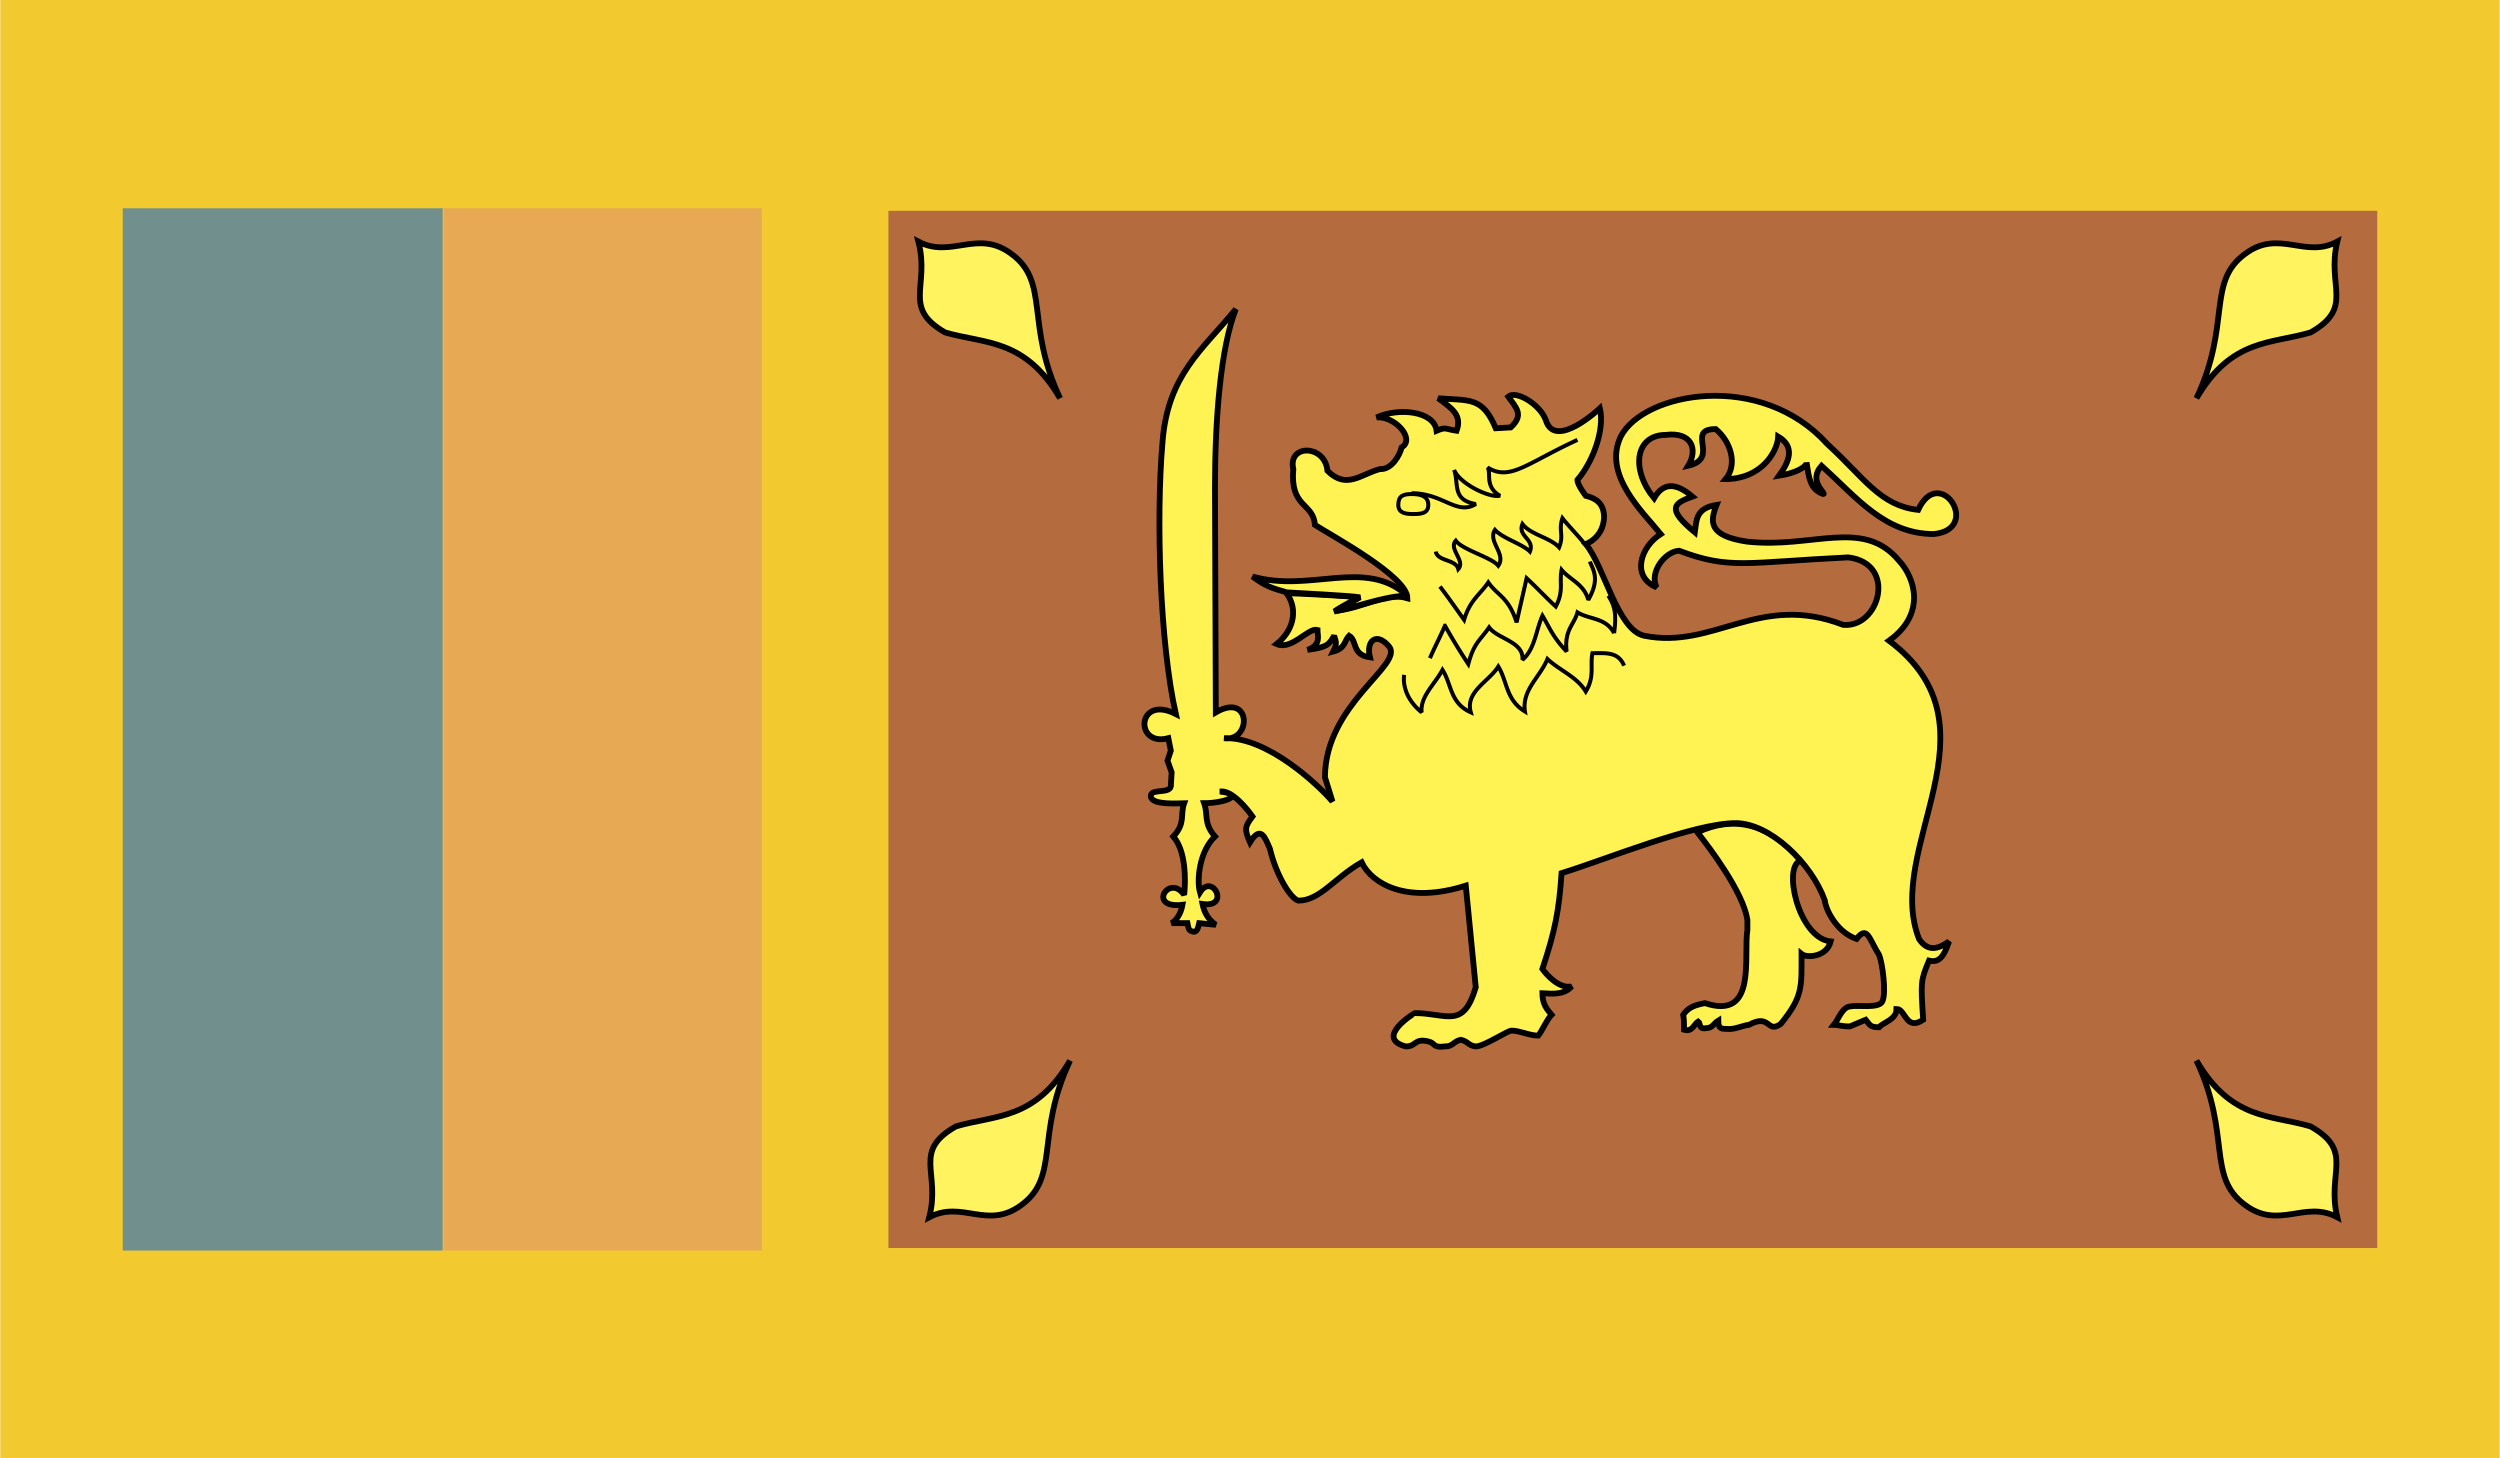 <svg xmlns="http://www.w3.org/2000/svg" width="2500" height="1458" viewBox="0 0 216 126"><path fill-rule="evenodd" clip-rule="evenodd" fill="#f2ca30" d="M0 0h216v126H0V0z"/><path fill-rule="evenodd" clip-rule="evenodd" fill="#b46c3e" d="M76.752 18.216h128.664v89.64H76.752v-89.64z"/><path d="M81.648 28.729c-3.744-2.16-1.296-3.96-2.304-7.848 2.88 1.512 5.112-1.152 8.063 1.08 3.312 2.448 1.152 6.048 4.176 12.456-3.023-5.185-6.479-4.681-9.935-5.688zM199.656 28.729c3.816-2.16 1.367-3.96 2.305-7.848-2.809 1.512-5.041-1.152-7.992 1.08-3.312 2.448-1.152 6.048-4.176 12.456 3.023-5.185 6.478-4.681 9.863-5.688zM199.656 97.345c3.816 2.159 1.367 3.959 2.305 7.848-2.809-1.512-5.041 1.152-7.992-1.08-3.312-2.448-1.152-6.048-4.176-12.456 3.023 5.183 6.478 4.679 9.863 5.688zM82.584 97.345c-3.816 2.159-1.296 3.959-2.304 7.848 2.88-1.512 5.04 1.152 7.992-1.08 3.312-2.448 1.152-6.048 4.176-12.456-3.024 5.183-6.48 4.679-9.864 5.688z" fill-rule="evenodd" clip-rule="evenodd" fill="#fff35f" stroke="#000" stroke-width=".504" stroke-miterlimit="2.613"/><path fill-rule="evenodd" clip-rule="evenodd" fill="#718f8d" d="M10.584 18h27.648v90.072H10.584V18z"/><path fill-rule="evenodd" clip-rule="evenodd" fill="#e7a953" d="M65.808 18H38.304v90.072h27.504V18z"/><path d="M146.664 71.929c1.08 1.367 3.961 5.184 4.32 7.56v.864c-.359 2.376.863 7.848-3.672 6.336-1.152.216-1.512.504-1.873 1.008.072.432.072.864.072 1.296.721.216.865-.504 1.225-.72.215.144 0 .72.721.576.504 0 .646-.433 1.008-.648 0 .72.287.72.791.72.576.072 1.297-.288 1.873-.359 1.871-1.009 1.512.792 2.734-.072 1.945-2.376 1.801-3.24 1.801-6.048.432.359 2.16.288 2.52-1.08-2.807-.288-4.176-6.552-2.592-6.984-2.809-3.314-5.832-3.89-8.928-2.449z" fill-rule="evenodd" clip-rule="evenodd" fill="#fff353" stroke="#000" stroke-width=".504" stroke-miterlimit="2.613"/><path d="M149.977 71.136c2.951 0 6.551 3.457 7.703 6.696 0 .504.865 2.664 2.736 3.312.936-1.225 1.08 0 1.943 1.368.289.647.648 3.312.289 4.031-.289.648-2.232.288-2.736.433-.721 0-1.08 1.151-1.439 1.584.359 0 .576.144 1.367.144l1.369-.576c.359.433.359.648 1.15.648.361-.432 1.512-.648 1.512-1.584.793 0 .793 1.943 2.305.936-.215-3.312-.215-3.384.504-5.111.865.216 1.297-.36 1.729-1.656-1.008.72-1.873.864-2.592-.216-3.096-7.92 7.416-18.288-2.592-25.776 3.311-2.376 2.16-5.544.863-6.912-3.096-3.744-7.488-1.008-13.176-1.656-3.312-.504-3.168-1.728-2.592-3.168-1.873.288-1.729 1.44-1.873 2.376-2.52-2.088-1.799-2.52-.215-3.096-1.439-1.224-2.52-1.224-3.312.144-2.016-2.448-1.656-5.472 1.008-5.472 2.232-.288 2.809 1.224 1.943 2.664 2.809-.648-.287-3.168 2.377-3.168 1.367 1.152 1.871 3.096.863 4.32 3.025 0 4.465-2.304 4.537-3.672 1.439.864 1.008 2.088.072 3.384 1.367-.216 2.375-.72 2.375-1.152.217 1.368.289 2.304 1.439 2.736.361 0-1.367-1.08-.143-2.448 3.023 2.736 5.471 5.904 9.719 5.904 4.176-.432.504-6.12-1.367-2.088-3.312-.36-4.68-2.808-7.848-5.688-5.76-6.408-15.912-4.464-17.855-.647-1.584 3.312 1.943 6.552 3.455 8.424-1.729 1.08-2.592 3.672-.359 4.608-.648-1.296.719-3.096 1.943-3.168 4.393 1.656 5.76 1.008 14.615.576 4.248.504 2.736 6.12-.432 5.832-7.271-2.808-11.16 2.16-17.207.937-2.305-.504-3.457-6.048-5.041-7.92 0 0 1.512-.504 1.584-2.304 0-1.224-.719-1.656-1.584-1.872 0 0-.719-.936-.719-1.368 1.367-1.584 2.375-4.392 1.943-6.192 0 0-3.889 3.672-4.68 1.008-.504-1.368-2.592-2.592-3.24-2.016.721 1.008 1.367 1.584.215 2.664l-1.295.072c-1.152-2.736-2.232-2.376-4.969-2.592 1.152.864 2.088 1.44 1.584 2.808-1.008-.144-.863-.36-1.727 0-.217-1.728-3.312-2.016-5.186-1.152 1.584-.144 3.385 1.872 2.16 2.592-.143.648-.863 1.944-1.871 1.872-1.656.432-2.881 1.8-4.537.144-.215-2.304-3.455-2.304-2.951-.144-.289 3.384 1.729 2.88 1.871 4.824 1.584 1.008 7.992 4.464 7.992 6.336-1.943-.576-3.744.864-6.191 1.08.576-.432 1.152-.648 1.943-1.152-.936-.144-5.615-.36-6.191-.36 1.08 1.512.504 3.312-.863 4.392 1.295.576 2.736-1.44 3.527-1.224 0 .504.359 1.296-.863 1.728 1.656-.216 1.871-.432 2.303-1.224.145.504.289.647-.072 1.368 1.08-.288.938-.936 1.369-1.368.719.432.215 1.656 1.799 1.872-.359-1.44.576-2.232 1.656-.936 1.297 1.584-5.543 4.968-5.543 11.305l.648 2.088c-1.152-1.368-5.617-5.616-9.361-5.473 2.376.36 2.376-4.032-.72-2.232l-.072-19.44c0-6.048.504-12.096 1.8-15.408-2.88 3.528-5.904 5.688-6.336 11.521-.576 6.624-.216 17.424 1.152 23.472-3.384-1.728-3.601 2.88-.648 2.088l.216 1.08-.288.864.36 1.008-.072 1.224c-.144.648-1.8.145-1.728.864.072.792 2.592.576 2.88.576-.36 1.008.144 1.728-.936 2.88 1.08 1.225 1.08 3.744.936 5.04-1.296-1.872-3.24 1.224-.144.864-.144.792-.504 1.296-.936 1.584h1.368c.072.359.072.647.432.72.432.145.504-.432.576-.72l1.44.144c-.648-.432-1.008-1.08-1.152-1.8 2.448.36.864-2.736-.216-1.008-.288-1.008-.072-3.528 1.296-4.824-1.008-1.152-.576-1.872-.936-2.88 1.8 0 3.6-.72 1.368-1.008 1.008-.145 2.304 1.439 2.809 2.16-.648.863-.72 1.08-.216 2.231.936-1.512 1.297-.432 1.729.576.504 2.16 1.727 4.248 2.447 4.464 1.873 0 3.096-1.944 5.473-3.312.936 1.943 4.031 3.6 9 2.016l.863 8.784c-1.08 3.672-2.52 2.231-5.256 2.231-.072 0-3.527 2.16-.791 2.881.936 0 .719-.721 1.943-.433.648.145.359.576 1.439.433.721 0 .721-.433 1.369-.576.646.144.646.504 1.295.576.721 0 2.736-1.368 3.096-1.368.721 0 1.512.432 2.305.432.359-.432.721-1.368 1.152-1.8-.432-.504-.793-.936-.793-1.872.361 0 1.801.288 2.521-.576-1.08.216-2.16-1.008-2.521-1.512 1.08-3.24 1.441-5.04 1.656-8.28 3.964-1.227 11.452-4.323 15.052-4.323z" fill-rule="evenodd" clip-rule="evenodd" fill="#fff353" stroke="#000" stroke-width=".504" stroke-miterlimit="2.613"/><path d="M136.297 38.016c-4.393 2.016-5.832 3.6-7.777 2.376.361.432-.287 1.656 1.08 2.448-.936.216-3.527-1.08-3.959-2.232.432 1.224-.217 2.592 1.871 2.952-1.656 1.008-2.809-.936-5.543-.936m2.088 5.04c.143.864 1.727.648 1.943 1.512.648-.72-.863-1.728-.217-2.448.576.792 3.098 1.439 3.672 2.16.721-1.008-.936-2.088-.287-3.096.648.72 2.377 1.224 3.023 1.872.434-1.08-1.08-1.296-.646-2.376.719.936 2.375 1.152 3.168 2.016.432-1.08-.072-1.44.287-2.52.504.648 1.367 1.512 1.871 2.16m-12.455 3.744c.721.936 1.367 1.872 2.088 2.88.504-1.728 1.367-2.16 2.088-3.24.793 1.152 1.729 1.224 2.449 3.456.287-1.296.574-2.52.863-3.816.863.792 1.656 1.656 2.52 2.448.721-1.368.289-2.088.504-3.168.721.864 1.943 1.224 2.305 2.592 1.08-1.872.359-2.664.145-3.312m-13.825 8.352c.359-.864.863-1.8 1.295-2.808a51.108 51.108 0 0 0 2.016 3.312c.504-1.872 1.008-2.016 1.801-3.168.721 1.008 3.023 1.224 2.881 2.808 1.08-.936 1.15-2.52 1.727-3.816.648 1.08.865 1.8 2.088 3.096-.215-1.872.648-2.304.938-3.384 1.08.648 2.447.433 3.168 1.8m-.002 0c.215-1.656.07-2.376-.504-3.24m1.367 6.048c-.504-1.224-1.584-1.08-2.736-1.08-.215 1.08.217 2.016-.576 3.312-.791-1.296-2.232-1.8-3.312-2.808-.646 1.584-2.23 2.664-1.943 4.536-1.656-1.008-1.512-2.592-2.305-3.888-.791 1.296-2.879 2.16-2.375 3.96-1.801-.792-1.656-2.448-2.447-3.672-.648 1.224-1.945 2.304-1.801 3.672-1.152-.936-1.656-2.16-1.512-3.24" fill="none" stroke="#000" stroke-width=".345" stroke-miterlimit="2.613"/><path d="M121.969 42.696c.719 0 1.439.144 1.439.936 0 .72-.576.792-1.297.792-.646 0-1.295-.072-1.295-.792 0-.792.432-.936 1.153-.936z" fill-rule="evenodd" clip-rule="evenodd" fill="#fff353" stroke="#000" stroke-width=".345" stroke-miterlimit="2.613"/><path d="M115.271 52.848l2.232-1.224c-.721-.144-5.256-.36-6.336-.432-1.225-.36-1.801-.504-2.952-1.368 5.04 1.44 9.719-1.656 13.391 1.656-1.942 0-4.678 1.08-6.335 1.368z" fill-rule="evenodd" clip-rule="evenodd" fill="#fff353" stroke="#000" stroke-width=".504" stroke-miterlimit="2.613"/></svg>